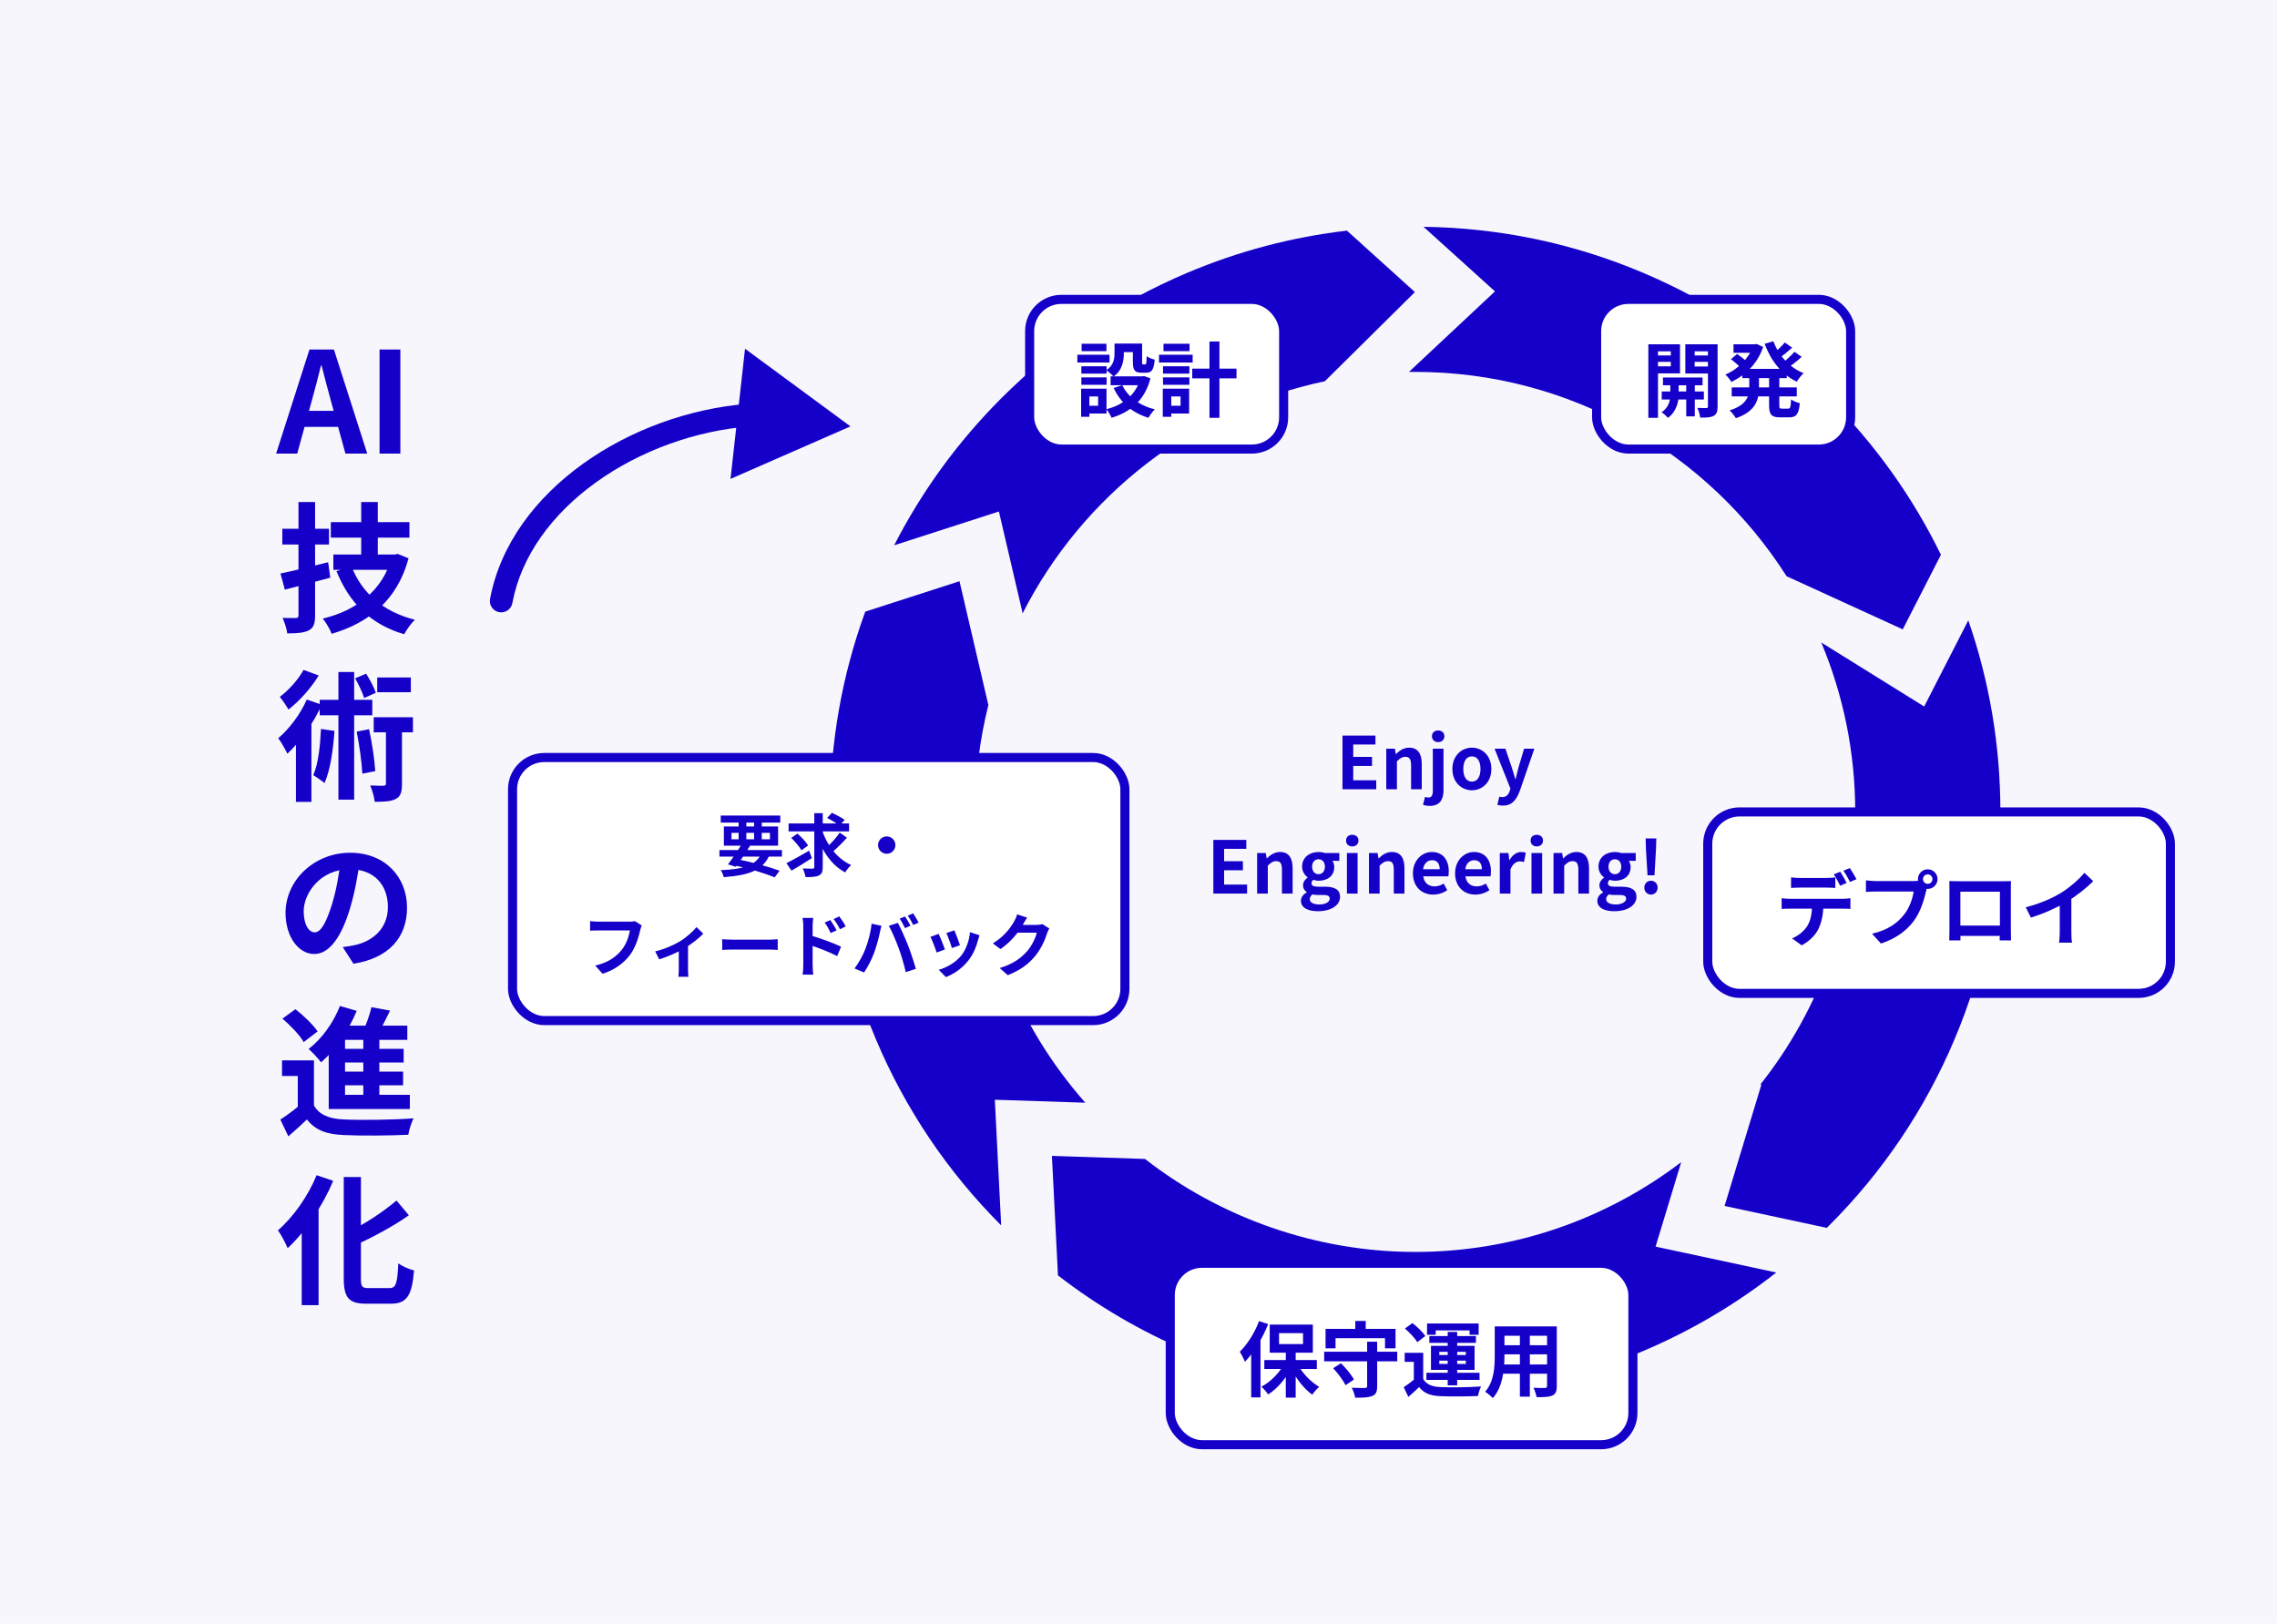 <svg width="502" height="358" viewBox="0 0 502 358" fill="none" xmlns="http://www.w3.org/2000/svg">
<rect width="502" height="358" fill="#F7F6FD"/>
<path d="M60.876 100L68.223 77.06H73.617L80.964 100H76.159L72.873 88.065C72.191 85.678 71.54 83.012 70.889 80.563H70.765C70.145 83.043 69.494 85.678 68.812 88.065L65.526 100H60.876ZM65.433 94.11V90.576H76.345V94.11H65.433ZM83.68 100V77.06H88.268V100H83.68ZM72.935 115.114H90.264V118.524H72.935V115.114ZM73.493 122.244H86.73V125.623H73.493V122.244ZM79.631 110.681H83.289V124.073H79.631V110.681ZM77.523 124.941C79.755 130.676 84.467 134.892 91.473 136.628C90.667 137.372 89.613 138.86 89.117 139.821C81.677 137.651 76.996 132.877 74.175 125.902L77.523 124.941ZM86.358 122.244H87.04L87.691 122.12L90.078 123.081C87.598 132.288 81.367 137.31 73.121 139.728C72.749 138.736 71.85 137.155 71.137 136.38C78.639 134.613 84.467 130.056 86.358 122.833V122.244ZM61.837 126.429C64.565 125.871 68.564 124.91 72.346 123.949L72.811 127.359C69.37 128.289 65.681 129.25 62.798 129.994L61.837 126.429ZM62.24 116.571H72.532V120.043H62.24V116.571ZM65.805 110.681H69.463V135.698C69.463 137.465 69.153 138.395 68.099 138.953C67.045 139.511 65.557 139.635 63.325 139.635C63.232 138.674 62.736 137.186 62.302 136.225C63.511 136.256 64.813 136.256 65.216 136.256C65.65 136.256 65.805 136.101 65.805 135.667V110.681ZM70.765 160.701L73.741 161.135C73.431 165.444 72.811 169.815 71.54 172.636C71.013 172.171 69.773 171.303 69.06 170.9C70.176 168.42 70.579 164.514 70.765 160.701ZM70.486 154.284H82.08V157.694H70.486V154.284ZM74.609 148.146H78.081V176.294H74.609V148.146ZM78.639 161.29L81.367 160.763C82.018 163.739 82.576 167.459 82.731 170.001L79.879 170.559C79.755 168.048 79.228 164.235 78.639 161.29ZM83.165 149.355H90.574V152.61H83.165V149.355ZM82.39 158.128H91.039V161.445H82.39V158.128ZM78.298 149.541L80.716 148.518C81.553 149.82 82.483 151.587 82.855 152.734L80.282 153.881C79.941 152.734 79.073 150.905 78.298 149.541ZM85.087 159.058H88.621V172.791C88.621 174.527 88.373 175.55 87.257 176.139C86.172 176.697 84.684 176.759 82.607 176.759C82.514 175.736 82.08 174.217 81.615 173.163C82.855 173.225 84.157 173.225 84.56 173.225C84.963 173.194 85.087 173.101 85.087 172.729V159.058ZM66.921 147.681L70.269 148.921C68.626 151.618 66.022 154.563 63.604 156.423C63.17 155.648 62.271 154.315 61.682 153.633C63.697 152.145 65.867 149.665 66.921 147.681ZM65.247 160.98L68.161 158.066L68.657 158.221V176.79H65.247V160.98ZM67.634 154.222L70.951 155.369C69.153 159.337 66.208 163.522 63.356 166.157C62.984 165.382 61.992 163.553 61.341 162.747C63.79 160.67 66.208 157.477 67.634 154.222ZM79.321 189.765C78.887 192.927 78.267 196.554 77.182 200.212C75.322 206.474 72.656 210.318 69.277 210.318C65.805 210.318 62.953 206.505 62.953 201.266C62.953 194.136 69.184 187.998 77.213 187.998C84.87 187.998 89.737 193.33 89.737 200.119C89.737 206.629 85.738 211.248 77.926 212.457L75.57 208.799C76.779 208.644 77.647 208.489 78.484 208.303C82.421 207.342 85.521 204.521 85.521 199.964C85.521 195.097 82.483 191.625 77.12 191.625C70.548 191.625 66.952 196.988 66.952 200.894C66.952 204.025 68.192 205.544 69.37 205.544C70.703 205.544 71.881 203.56 73.183 199.375C74.082 196.461 74.764 192.896 75.074 189.641L79.321 189.765ZM69.215 233.771V245.179H65.65V237.212H62.178V233.771H69.215ZM69.215 243.722C70.393 245.768 72.594 246.667 75.787 246.791C79.507 246.977 86.854 246.884 91.163 246.543C90.76 247.38 90.171 249.085 90.016 250.17C86.141 250.356 79.538 250.418 75.756 250.232C72.036 250.077 69.525 249.178 67.665 246.791C66.425 248 65.123 249.178 63.573 250.511L61.806 246.822C63.108 245.985 64.627 244.869 65.991 243.722H69.215ZM62.271 224.564L65.123 222.487C66.89 223.851 69.06 225.928 70.021 227.385L66.952 229.741C66.115 228.222 64.038 226.083 62.271 224.564ZM81.894 222.053L85.986 222.797C84.963 224.936 83.816 227.168 82.917 228.625L79.848 227.819C80.623 226.176 81.491 223.82 81.894 222.053ZM76.066 226.114H89.799V229.245H76.066V243.04H72.47V228.966L75.291 226.114H76.066ZM74.516 231.229H88.993V234.236H74.516V231.229ZM74.516 236.251H88.869V239.258H74.516V236.251ZM72.47 241.366H90.357V244.497H72.47V241.366ZM80.096 227.478H83.63V242.761H80.096V227.478ZM74.95 221.774L78.639 222.859C76.841 227.261 73.865 231.539 70.796 234.205C70.207 233.43 68.843 231.942 68.037 231.26C70.92 229.059 73.493 225.494 74.95 221.774ZM75.787 259.487H79.569V281.807C79.569 283.667 79.786 283.977 81.305 283.977C81.987 283.977 85.087 283.977 85.831 283.977C87.35 283.977 87.598 282.892 87.815 278.521C88.714 279.172 90.233 279.854 91.287 280.071C90.822 285.434 89.83 287.418 86.172 287.418C85.273 287.418 81.677 287.418 80.84 287.418C76.934 287.418 75.787 286.178 75.787 281.776V259.487ZM87.412 264.664L90.14 267.919C86.637 270.399 82.204 272.724 78.174 274.615C77.926 273.747 77.213 272.445 76.686 271.639C80.53 269.81 84.653 267.02 87.412 264.664ZM69.804 259.084L73.462 260.324C71.137 265.842 67.324 271.577 63.418 275.173C63.046 274.212 61.961 272.166 61.279 271.236C64.627 268.353 67.882 263.765 69.804 259.084ZM66.518 267.826L70.176 264.168L70.238 264.23V287.728H66.518V267.826Z" fill="#1400C8"/>
<path d="M239.278 243.11C224.176 226.004 215 203.551 215 178.996C215 170.833 216.018 162.903 217.93 155.322L217.877 155.335L211.537 128.137L190.758 134.841C185.608 148.956 183 163.78 183 178.991C183 196.401 186.414 213.295 193.145 229.211C199.63 244.546 208.912 258.317 220.722 270.145L219.326 242.449L239.282 243.106L239.278 243.11Z" fill="#1400C8"/>
<path d="M401.533 141.652C406.347 153.15 409.013 165.766 409.013 178.991C409.013 201.661 401.193 222.537 388.114 239.075L388.321 239.137L380.211 265.863L402.74 270.696C402.903 270.533 403.07 270.374 403.233 270.211C415.074 258.37 424.374 244.573 430.872 229.211C437.603 213.295 441.017 196.401 441.017 178.991C441.017 164.467 438.638 150.3 433.942 136.762L424.215 155.758L401.537 141.652H401.533Z" fill="#1400C8"/>
<path d="M370.641 256.216C354.341 268.621 334.02 276 312.002 276C289.985 276 268.883 268.339 252.434 255.502L231.914 254.828L233.244 281.176C241.985 287.93 251.535 293.52 261.786 297.859C277.703 304.59 294.597 308.004 312.007 308.004C329.416 308.004 346.311 304.59 362.227 297.859C372.804 293.383 382.637 287.581 391.606 280.537L364.998 274.828L370.645 256.22L370.641 256.216Z" fill="#1400C8"/>
<path d="M225.459 135.211C238.587 109.366 262.952 90.154 292.08 84.049L311.939 64.392L296.957 50.85C284.851 52.251 273.071 55.357 261.785 60.128C246.419 66.626 232.626 75.925 220.785 87.766C211.186 97.366 203.256 108.251 197.133 120.216L220.225 112.762L225.459 135.207V135.211Z" fill="#1400C8"/>
<path d="M310.617 82.004C311.08 82 311.542 81.987 312.005 81.987C346.393 81.987 376.657 99.974 393.886 127.035L419.489 138.749L427.908 122.304C421.657 109.52 413.375 97.925 403.221 87.771C391.379 75.93 377.582 66.63 362.221 60.132C346.873 53.634 330.6 50.229 313.837 50L329.591 64.238L310.617 82.004Z" fill="#1400C8"/>
<path d="M295.972 174V162.16H303.236V164.128H298.34V166.864H302.484V168.864H298.34V172.016H303.412V174H295.972ZM305.623 174V165.056H307.527L307.719 166.24H307.767C308.535 165.472 309.463 164.832 310.679 164.832C312.599 164.832 313.447 166.176 313.447 168.416V174H311.095V168.72C311.095 167.312 310.695 166.848 309.831 166.848C309.095 166.848 308.631 167.2 307.975 167.84V174H305.623ZM315.233 177.664C314.545 177.664 314.081 177.552 313.729 177.424L314.161 175.68C314.385 175.76 314.641 175.824 314.897 175.824C315.649 175.824 315.889 175.312 315.889 174.288V165.056H318.241V174.24C318.241 176.16 317.489 177.664 315.233 177.664ZM317.057 163.6C316.257 163.6 315.697 163.088 315.697 162.304C315.697 161.536 316.257 161.04 317.057 161.04C317.857 161.04 318.433 161.536 318.433 162.304C318.433 163.088 317.857 163.6 317.057 163.6ZM324.508 174.224C322.252 174.224 320.204 172.496 320.204 169.536C320.204 166.56 322.252 164.832 324.508 164.832C326.748 164.832 328.796 166.56 328.796 169.536C328.796 172.496 326.748 174.224 324.508 174.224ZM324.508 172.32C325.724 172.32 326.396 171.216 326.396 169.536C326.396 167.84 325.724 166.752 324.508 166.752C323.276 166.752 322.604 167.84 322.604 169.536C322.604 171.216 323.276 172.32 324.508 172.32ZM331.329 177.6C330.817 177.6 330.449 177.536 330.113 177.424L330.545 175.616C330.705 175.664 330.945 175.744 331.169 175.744C332.065 175.744 332.577 175.168 332.849 174.368L332.993 173.84L329.505 165.056H331.889L333.297 169.2C333.569 170.016 333.793 170.88 334.065 171.744H334.145C334.337 170.896 334.561 170.048 334.769 169.2L336.017 165.056H338.273L335.089 174.288C334.305 176.384 333.345 177.6 331.329 177.6ZM267.503 197V185.16H274.767V187.128H269.871V189.864H274.015V191.864H269.871V195.016H274.943V197H267.503ZM277.155 197V188.056H279.059L279.251 189.24H279.299C280.067 188.472 280.995 187.832 282.211 187.832C284.131 187.832 284.979 189.176 284.979 191.416V197H282.627V191.72C282.627 190.312 282.227 189.848 281.363 189.848C280.627 189.848 280.163 190.2 279.507 190.84V197H277.155ZM290.541 200.888C288.445 200.888 286.813 200.168 286.813 198.6C286.813 197.848 287.261 197.192 288.093 196.744V196.664C287.629 196.36 287.277 195.88 287.277 195.144C287.277 194.472 287.725 193.864 288.285 193.48V193.416C287.661 192.968 287.069 192.12 287.069 191.064C287.069 188.952 288.797 187.832 290.685 187.832C291.197 187.832 291.677 187.912 292.045 188.056H295.277V189.784H293.741C293.981 190.088 294.157 190.584 294.157 191.128C294.157 193.16 292.621 194.168 290.685 194.168C290.333 194.168 289.933 194.104 289.533 193.96C289.293 194.184 289.149 194.376 289.149 194.744C289.149 195.208 289.517 195.48 290.557 195.48H292.093C294.253 195.48 295.437 196.136 295.437 197.72C295.437 199.528 293.533 200.888 290.541 200.888ZM290.685 192.728C291.469 192.728 292.093 192.12 292.093 191.064C292.093 190.008 291.485 189.432 290.685 189.432C289.901 189.432 289.277 190.008 289.277 191.064C289.277 192.12 289.901 192.728 290.685 192.728ZM290.909 199.4C292.253 199.4 293.165 198.808 293.165 198.12C293.165 197.48 292.637 197.304 291.677 197.304H290.589C290.045 197.304 289.677 197.272 289.357 197.176C288.941 197.512 288.765 197.864 288.765 198.232C288.765 198.984 289.597 199.4 290.909 199.4ZM296.952 197V188.056H299.304V197H296.952ZM298.12 186.6C297.304 186.6 296.76 186.088 296.76 185.304C296.76 184.536 297.304 184.04 298.12 184.04C298.936 184.04 299.496 184.536 299.496 185.304C299.496 186.088 298.936 186.6 298.12 186.6ZM301.811 197V188.056H303.715L303.907 189.24H303.955C304.723 188.472 305.651 187.832 306.867 187.832C308.787 187.832 309.635 189.176 309.635 191.416V197H307.283V191.72C307.283 190.312 306.883 189.848 306.019 189.848C305.283 189.848 304.819 190.2 304.163 190.84V197H301.811ZM315.965 197.224C313.453 197.224 311.501 195.496 311.501 192.536C311.501 189.624 313.549 187.832 315.661 187.832C318.141 187.832 319.405 189.624 319.405 192.104C319.405 192.552 319.357 192.968 319.309 193.192H313.773C313.981 194.664 314.941 195.416 316.269 195.416C316.989 195.416 317.629 195.192 318.285 194.792L319.069 196.248C318.189 196.856 317.069 197.224 315.965 197.224ZM313.741 191.624H317.405C317.405 190.408 316.861 189.64 315.709 189.64C314.765 189.64 313.933 190.312 313.741 191.624ZM325.262 197.224C322.75 197.224 320.798 195.496 320.798 192.536C320.798 189.624 322.846 187.832 324.958 187.832C327.438 187.832 328.702 189.624 328.702 192.104C328.702 192.552 328.654 192.968 328.606 193.192H323.07C323.278 194.664 324.238 195.416 325.566 195.416C326.286 195.416 326.926 195.192 327.582 194.792L328.366 196.248C327.486 196.856 326.366 197.224 325.262 197.224ZM323.038 191.624H326.702C326.702 190.408 326.158 189.64 325.006 189.64C324.062 189.64 323.23 190.312 323.038 191.624ZM330.655 197V188.056H332.559L332.751 189.64H332.799C333.439 188.456 334.415 187.832 335.343 187.832C335.823 187.832 336.111 187.896 336.383 188.024L335.983 190.04C335.663 189.96 335.423 189.896 335.039 189.896C334.351 189.896 333.503 190.376 333.007 191.672V197H330.655ZM337.639 197V188.056H339.991V197H337.639ZM338.807 186.6C337.991 186.6 337.447 186.088 337.447 185.304C337.447 184.536 337.991 184.04 338.807 184.04C339.623 184.04 340.183 184.536 340.183 185.304C340.183 186.088 339.623 186.6 338.807 186.6ZM342.498 197V188.056H344.402L344.594 189.24H344.642C345.41 188.472 346.338 187.832 347.554 187.832C349.474 187.832 350.322 189.176 350.322 191.416V197H347.97V191.72C347.97 190.312 347.57 189.848 346.706 189.848C345.97 189.848 345.506 190.2 344.85 190.84V197H342.498ZM355.884 200.888C353.788 200.888 352.156 200.168 352.156 198.6C352.156 197.848 352.604 197.192 353.436 196.744V196.664C352.972 196.36 352.62 195.88 352.62 195.144C352.62 194.472 353.068 193.864 353.628 193.48V193.416C353.004 192.968 352.412 192.12 352.412 191.064C352.412 188.952 354.14 187.832 356.028 187.832C356.54 187.832 357.02 187.912 357.388 188.056H360.62V189.784H359.084C359.324 190.088 359.5 190.584 359.5 191.128C359.5 193.16 357.964 194.168 356.028 194.168C355.676 194.168 355.276 194.104 354.876 193.96C354.636 194.184 354.492 194.376 354.492 194.744C354.492 195.208 354.86 195.48 355.9 195.48H357.436C359.596 195.48 360.78 196.136 360.78 197.72C360.78 199.528 358.876 200.888 355.884 200.888ZM356.028 192.728C356.812 192.728 357.436 192.12 357.436 191.064C357.436 190.008 356.828 189.432 356.028 189.432C355.244 189.432 354.62 190.008 354.62 191.064C354.62 192.12 355.244 192.728 356.028 192.728ZM356.252 199.4C357.596 199.4 358.508 198.808 358.508 198.12C358.508 197.48 357.98 197.304 357.02 197.304H355.932C355.388 197.304 355.02 197.272 354.7 197.176C354.284 197.512 354.108 197.864 354.108 198.232C354.108 198.984 354.94 199.4 356.252 199.4ZM363.223 192.968L362.871 187.064L362.807 184.84H365.159L365.095 187.064L364.759 192.968H363.223ZM363.975 197.224C363.143 197.224 362.519 196.568 362.519 195.688C362.519 194.808 363.143 194.168 363.975 194.168C364.823 194.168 365.447 194.808 365.447 195.688C365.447 196.568 364.823 197.224 363.975 197.224Z" fill="#1400C8"/>
<rect x="113" y="167" width="135" height="58" rx="7" fill="white"/>
<rect x="113" y="167" width="135" height="58" rx="7" stroke="#1400C8" stroke-width="2"/>
<path d="M158.615 187.395H172.385V188.85H158.615V187.395ZM158.9 179.79H172.025V181.35H158.9V179.79ZM163.61 185.955L165.38 186.405C164.42 187.995 163.145 189.885 162.23 191.085L160.49 190.56C161.42 189.36 162.74 187.425 163.61 185.955ZM167.96 187.935L169.7 188.385C168.215 191.925 165.125 192.945 159.56 193.38C159.44 192.855 159.17 192.225 158.885 191.835C163.94 191.625 166.76 190.815 167.96 187.935ZM161.525 190.68L162.44 189.39C165.89 190.095 169.625 191.13 171.875 191.955L170.795 193.41C168.62 192.525 165.11 191.445 161.525 190.68ZM162.845 180.405H164.54V185.535H162.845V180.405ZM166.25 180.405H167.945V185.535H166.25V180.405ZM161.27 183.615V185.025H169.745V183.615H161.27ZM159.59 182.205H171.545V186.435H159.59V182.205ZM173.855 181.53H187.19V183.285H173.855V181.53ZM181.25 183.075C182.345 186.36 184.58 189.33 187.655 190.71C187.22 191.085 186.635 191.805 186.335 192.33C183.155 190.65 181.085 187.35 179.825 183.48L181.25 183.075ZM185.135 183.555L186.725 184.68C185.705 185.82 184.43 187.095 183.44 187.905L182.135 186.915C183.095 186.075 184.385 184.68 185.135 183.555ZM182.345 180.33L183.41 179.19C184.31 179.61 185.57 180.27 186.215 180.75L185.075 182.025C184.505 181.515 183.275 180.795 182.345 180.33ZM174.44 184.725L175.82 183.78C176.66 184.53 177.71 185.61 178.16 186.39L176.69 187.455C176.285 186.69 175.28 185.535 174.44 184.725ZM179.525 179.28H181.385V191.145C181.385 192.195 181.16 192.705 180.545 193.005C179.915 193.32 178.94 193.365 177.605 193.365C177.515 192.84 177.245 192 176.975 191.46C177.89 191.505 178.835 191.505 179.135 191.505C179.42 191.49 179.525 191.415 179.525 191.13V179.28ZM173.375 190.29C174.635 189.675 176.585 188.595 178.385 187.545L178.985 189.18C177.485 190.155 175.82 191.175 174.5 191.94L173.375 190.29ZM195.5 184.395C196.55 184.395 197.405 185.25 197.405 186.3C197.405 187.365 196.55 188.22 195.5 188.22C194.435 188.22 193.58 187.365 193.58 186.3C193.58 185.25 194.435 184.395 195.5 184.395ZM141.481 204.025C141.331 204.31 141.226 204.745 141.151 205.06C140.806 206.53 140.146 208.855 138.886 210.535C137.536 212.32 135.541 213.82 132.856 214.675L131.221 212.875C134.206 212.185 135.886 210.88 137.101 209.365C138.106 208.105 138.661 206.41 138.871 205.12C137.956 205.12 133.006 205.12 131.881 205.12C131.191 205.12 130.486 205.165 130.096 205.18V203.065C130.546 203.125 131.386 203.185 131.881 203.185C133.006 203.185 137.986 203.185 138.826 203.185C139.111 203.185 139.591 203.17 139.996 203.08L141.481 204.025ZM144.444 209.74C146.409 209.305 148.629 208.3 149.814 207.58C151.284 206.695 152.784 205.36 153.564 204.385L155.049 205.84C154.149 206.815 152.334 208.225 150.699 209.185C149.349 209.98 147.039 210.985 145.329 211.495L144.444 209.74ZM149.649 208.765L151.689 208.375V213.7C151.689 214.24 151.704 215.035 151.794 215.335H149.559C149.604 215.035 149.649 214.24 149.649 213.7V208.765ZM159.219 207.055C159.774 207.1 160.854 207.16 161.634 207.16C163.404 207.16 168.354 207.16 169.689 207.16C170.394 207.16 171.054 207.085 171.459 207.055V209.425C171.099 209.41 170.334 209.335 169.704 209.335C168.339 209.335 163.404 209.335 161.634 209.335C160.794 209.335 159.789 209.38 159.219 209.425V207.055ZM183.069 202.84C183.489 203.47 184.104 204.43 184.434 205.12L183.144 205.69C182.694 204.745 182.364 204.145 181.809 203.38L183.069 202.84ZM185.034 202.03C185.484 202.63 186.114 203.56 186.444 204.235L185.184 204.865C184.704 203.905 184.344 203.35 183.789 202.615L185.034 202.03ZM177.099 212.785C177.099 211.645 177.099 205.435 177.099 204.16C177.099 203.62 177.039 202.885 176.934 202.36H179.289C179.229 202.885 179.154 203.545 179.154 204.16C179.154 205.825 179.154 211.675 179.154 212.785C179.154 213.22 179.229 214.27 179.289 214.87H176.949C177.039 214.285 177.099 213.385 177.099 212.785ZM178.704 206.23C180.714 206.785 183.939 207.97 185.424 208.705L184.569 210.775C182.874 209.89 180.339 208.93 178.704 208.39V206.23ZM199.539 202.045C199.914 202.585 200.454 203.545 200.739 204.1L199.524 204.61C199.224 203.995 198.759 203.11 198.354 202.525L199.539 202.045ZM201.324 201.37C201.714 201.925 202.269 202.885 202.524 203.41L201.339 203.92C201.024 203.29 200.544 202.42 200.124 201.85L201.324 201.37ZM190.734 209.335C191.394 207.67 191.964 205.555 192.159 203.635L194.334 204.1C194.214 204.52 194.034 205.255 193.974 205.6C193.764 206.65 193.224 208.705 192.699 210.1C192.159 211.555 191.274 213.265 190.494 214.39L188.394 213.505C189.324 212.275 190.209 210.67 190.734 209.335ZM198.129 209.035C197.559 207.46 196.599 205.24 195.954 204.1L197.949 203.455C198.579 204.61 199.599 206.92 200.169 208.36C200.709 209.725 201.504 212.11 201.909 213.595L199.689 214.315C199.284 212.545 198.729 210.655 198.129 209.035ZM210.414 205.105C210.699 205.735 211.434 207.7 211.644 208.39L209.859 209.005C209.664 208.285 209.004 206.47 208.644 205.69L210.414 205.105ZM215.949 206.185C215.784 206.68 215.694 206.995 215.604 207.295C215.214 208.81 214.569 210.37 213.549 211.675C212.154 213.49 210.294 214.735 208.539 215.41L206.964 213.805C208.599 213.355 210.699 212.215 211.929 210.655C212.949 209.395 213.684 207.4 213.849 205.51L215.949 206.185ZM206.934 205.885C207.309 206.65 208.044 208.48 208.329 209.32L206.499 209.995C206.259 209.2 205.494 207.19 205.134 206.545L206.934 205.885ZM231.339 204.685C231.174 204.97 230.964 205.375 230.844 205.75C230.439 207.1 229.584 209.095 228.219 210.76C226.794 212.5 224.994 213.88 222.174 214.99L220.404 213.415C223.464 212.485 225.129 211.18 226.449 209.695C227.469 208.525 228.339 206.725 228.579 205.615H223.524L224.214 203.905C224.874 203.905 228.024 203.905 228.489 203.905C228.954 203.905 229.464 203.845 229.794 203.725L231.339 204.685ZM226.449 202.3C226.089 202.825 225.699 203.515 225.534 203.83C224.514 205.645 222.729 207.76 220.569 209.23L218.889 207.985C221.514 206.38 222.834 204.445 223.569 203.155C223.794 202.795 224.109 202.105 224.244 201.58L226.449 202.3Z" fill="#1400C8"/>
<rect x="376.5" y="179" width="102" height="40" rx="7" fill="white"/>
<rect x="376.5" y="179" width="102" height="40" rx="7" stroke="#1400C8" stroke-width="2"/>
<path d="M394.866 193.428C395.442 193.5 396.198 193.554 396.792 193.554C397.926 193.554 401.634 193.554 402.696 193.554C403.308 193.554 404.01 193.5 404.622 193.428V195.75C404.01 195.714 403.308 195.678 402.696 195.678C401.634 195.678 397.926 195.678 396.81 195.678C396.18 195.678 395.424 195.714 394.866 195.75V193.428ZM392.796 198.018C393.318 198.09 393.948 198.144 394.506 198.144C395.64 198.144 405.234 198.144 406.296 198.144C406.674 198.144 407.466 198.108 407.952 198.018V200.376C407.502 200.34 406.8 200.322 406.296 200.322C405.234 200.322 395.64 200.322 394.506 200.322C393.984 200.322 393.282 200.34 392.796 200.376V198.018ZM401.994 199.278C401.994 201.636 401.58 203.436 400.824 204.948C400.194 206.19 398.808 207.594 397.206 208.404L395.082 206.874C396.36 206.37 397.638 205.344 398.358 204.282C399.258 202.932 399.492 201.222 399.492 199.296L401.994 199.278ZM405.702 192.186C406.152 192.834 406.8 193.986 407.124 194.652L405.684 195.264C405.324 194.526 404.766 193.464 404.28 192.762L405.702 192.186ZM407.826 191.376C408.294 192.042 408.96 193.194 409.284 193.824L407.862 194.436C407.484 193.68 406.908 192.636 406.404 191.952L407.826 191.376ZM423.954 193.806C423.954 194.382 424.422 194.85 424.998 194.85C425.574 194.85 426.042 194.382 426.042 193.806C426.042 193.23 425.574 192.762 424.998 192.762C424.422 192.762 423.954 193.23 423.954 193.806ZM422.838 193.806C422.838 192.618 423.81 191.646 424.998 191.646C426.186 191.646 427.158 192.618 427.158 193.806C427.158 194.994 426.186 195.966 424.998 195.966C423.81 195.966 422.838 194.994 422.838 193.806ZM425.034 195.228C424.854 195.57 424.728 196.092 424.638 196.47C424.224 198.234 423.432 201.042 421.92 203.04C420.3 205.2 417.906 206.982 414.684 208.008L412.722 205.848C416.304 205.02 418.338 203.454 419.778 201.636C420.984 200.142 421.668 198.09 421.902 196.542C420.804 196.542 414.864 196.542 413.514 196.542C412.686 196.542 411.84 196.596 411.372 196.632V194.076C411.912 194.148 412.92 194.238 413.514 194.238C414.864 194.238 420.84 194.238 421.848 194.238C422.208 194.238 422.784 194.22 423.252 194.094L425.034 195.228ZM429.768 194.238C430.488 194.256 431.172 194.274 431.658 194.274C432.972 194.274 440.28 194.274 441.576 194.274C442.026 194.274 442.692 194.274 443.358 194.256C443.322 194.796 443.322 195.444 443.322 196.002C443.322 197.1 443.322 203.724 443.322 204.822C443.322 205.524 443.34 207.252 443.358 207.324H440.856C440.856 207.252 440.91 205.848 440.91 204.858C440.91 203.814 440.91 196.578 440.91 196.578H432.198C432.198 196.578 432.198 203.796 432.198 204.858C432.198 205.722 432.216 207.234 432.216 207.324H429.75C429.75 207.234 429.786 205.65 429.786 204.786C429.786 203.706 429.786 197.046 429.786 196.002C429.786 195.48 429.786 194.76 429.768 194.238ZM441.792 204.048V206.334H430.974V204.048H441.792ZM446.616 200.016C449.838 199.188 452.466 198.018 454.482 196.776C456.318 195.642 458.37 193.842 459.54 192.42L461.484 194.256C459.846 195.912 457.65 197.604 455.526 198.882C453.492 200.088 450.576 201.438 447.732 202.284L446.616 200.016ZM454.104 197.946L456.66 197.334V205.452C456.66 206.244 456.696 207.36 456.822 207.81H453.96C454.032 207.378 454.104 206.244 454.104 205.452V197.946Z" fill="#1400C8"/>
<rect x="258" y="278.5" width="102" height="40" rx="7" fill="white"/>
<rect x="258" y="278.5" width="102" height="40" rx="7" stroke="#1400C8" stroke-width="2"/>
<path d="M283.476 297.59H285.654V308.12H283.476V297.59ZM278.742 299.84H290.316V301.802H278.742V299.84ZM286.068 300.704C287.058 302.666 288.966 304.664 290.838 305.744C290.352 306.158 289.668 306.932 289.308 307.472C287.418 306.122 285.564 303.692 284.448 301.298L286.068 300.704ZM283.188 300.542L284.88 301.136C283.71 303.674 281.712 306.068 279.588 307.418C279.246 306.896 278.562 306.122 278.094 305.708C280.146 304.646 282.144 302.594 283.188 300.542ZM281.982 293.9V296.312H287.274V293.9H281.982ZM279.93 292.01H289.434V298.22H279.93V292.01ZM277.572 291.254L279.588 291.902C278.382 294.962 276.456 298.184 274.458 300.218C274.278 299.714 273.684 298.526 273.324 298.004C274.998 296.384 276.618 293.828 277.572 291.254ZM275.844 296.24L277.878 294.188L277.896 294.206V308.066H275.844V296.24ZM291.936 298.004H308.046V300.11H291.936V298.004ZM301.404 295.79H303.618V305.618C303.618 306.842 303.348 307.436 302.52 307.76C301.692 308.102 300.468 308.138 298.776 308.138C298.686 307.508 298.326 306.554 298.02 305.942C299.19 305.996 300.522 305.996 300.9 305.996C301.278 305.996 301.404 305.888 301.404 305.582V295.79ZM293.916 301.64L295.626 300.542C296.724 301.604 297.966 303.08 298.488 304.142L296.634 305.384C296.166 304.34 294.978 302.774 293.916 301.64ZM298.794 291.218H301.098V294.494H298.794V291.218ZM292.242 292.964H307.668V297.248H305.346V295.016H294.438V297.248H292.242V292.964ZM313.77 298.238V304.862H311.7V300.236H309.684V298.238H313.77ZM313.77 304.016C314.454 305.204 315.732 305.726 317.586 305.798C319.746 305.906 324.012 305.852 326.514 305.654C326.28 306.14 325.938 307.13 325.848 307.76C323.598 307.868 319.764 307.904 317.568 307.796C315.408 307.706 313.95 307.184 312.87 305.798C312.15 306.5 311.394 307.184 310.494 307.958L309.468 305.816C310.224 305.33 311.106 304.682 311.898 304.016H313.77ZM309.738 292.892L311.394 291.686C312.42 292.478 313.68 293.684 314.238 294.53L312.456 295.898C311.97 295.016 310.764 293.774 309.738 292.892ZM319.17 293.63H321.258V305.402H319.17V293.63ZM317.316 299.966V300.686H323.166V299.966H317.316ZM317.316 298.022V298.724H323.166V298.022H317.316ZM315.48 296.708H325.092V302H315.48V296.708ZM314.616 291.776H325.992V294.26H323.994V293.306H316.524V294.26H314.616V291.776ZM315.12 294.548H325.398V296.042H315.12V294.548ZM314.472 302.648H326.19V304.214H314.472V302.648ZM330.78 292.424H341.832V294.476H330.78V292.424ZM330.78 296.564H341.868V298.58H330.78V296.564ZM330.744 300.812H341.94V302.846H330.744V300.812ZM329.538 292.424H331.68V298.904C331.68 301.766 331.32 305.816 329.106 308.228C328.764 307.814 327.882 307.094 327.414 306.824C329.376 304.646 329.538 301.424 329.538 298.886V292.424ZM341.076 292.424H343.218V305.582C343.218 306.734 342.966 307.31 342.246 307.652C341.49 307.994 340.41 308.03 338.772 308.012C338.682 307.436 338.358 306.5 338.07 305.942C339.096 306.014 340.284 305.996 340.608 305.996C340.95 305.978 341.076 305.87 341.076 305.564V292.424ZM335.082 293.234H337.278V307.904H335.082V293.234Z" fill="#1400C8"/>
<rect x="227" y="66" width="56" height="33" rx="7" fill="white"/>
<rect x="227" y="66" width="56" height="33" rx="7" stroke="#1400C8" stroke-width="2"/>
<path d="M245.712 75.74H247.764V77.936C247.764 79.628 247.386 81.716 245.496 83.012C245.19 82.616 244.326 81.896 243.894 81.626C245.532 80.546 245.712 79.106 245.712 77.882V75.74ZM249.762 75.74H251.796V79.772C251.796 80.276 251.814 80.33 252.012 80.33C252.102 80.33 252.372 80.33 252.48 80.33C252.696 80.33 252.768 80.096 252.804 78.53C253.182 78.836 254.028 79.16 254.568 79.286C254.388 81.536 253.884 82.166 252.696 82.166C252.408 82.166 251.922 82.166 251.634 82.166C250.194 82.166 249.762 81.608 249.762 79.808V75.74ZM247.422 84.92C248.646 87.476 251.22 89.42 254.604 90.248C254.118 90.68 253.488 91.562 253.2 92.102C249.6 91.04 247.062 88.754 245.514 85.532L247.422 84.92ZM251.454 82.976H251.85L252.228 82.904L253.632 83.408C252.39 88.232 249.276 90.824 245.064 92.102C244.848 91.562 244.308 90.662 243.912 90.212C247.656 89.294 250.518 86.954 251.454 83.3V82.976ZM244.848 82.976H252.3V84.92H244.848V82.976ZM246.54 75.74H250.86V77.63H246.54V75.74ZM238.404 80.744H243.966V82.364H238.404V80.744ZM238.458 75.776H243.93V77.414H238.458V75.776ZM238.404 83.192H243.966V84.83H238.404V83.192ZM237.522 78.206H244.614V79.916H237.522V78.206ZM239.394 85.694H243.948V91.166H239.394V89.456H242.094V87.404H239.394V85.694ZM238.35 85.694H240.168V91.886H238.35V85.694ZM262.848 81.266H272.604V83.408H262.848V81.266ZM266.646 75.29H268.842V92.12H266.646V75.29ZM256.404 80.744H262.218V82.364H256.404V80.744ZM256.512 75.776H262.254V77.414H256.512V75.776ZM256.404 83.192H262.218V84.83H256.404V83.192ZM255.522 78.206H262.938V79.916H255.522V78.206ZM257.394 85.694H262.164V91.166H257.394V89.456H260.274V87.404H257.394V85.694ZM256.35 85.694H258.222V91.886H256.35V85.694Z" fill="#1400C8"/>
<rect x="352" y="66" width="56" height="33" rx="7" fill="white"/>
<rect x="352" y="66" width="56" height="33" rx="7" stroke="#1400C8" stroke-width="2"/>
<path d="M366.626 83.228H375.356V84.938H366.626V83.228ZM366.356 86.306H375.644V88.07H366.356V86.306ZM371.756 83.768H373.646V91.796H371.756V83.768ZM368.246 83.84H370.082V87.296C370.082 88.448 369.596 90.824 367.706 92.12C367.418 91.742 366.77 91.166 366.32 90.878C367.85 89.942 368.246 88.196 368.246 87.278V83.84ZM364.484 78.368H369.02V79.772H364.484V78.368ZM372.836 78.368H377.39V79.772H372.836V78.368ZM376.544 75.902H378.668V89.618C378.668 90.698 378.47 91.31 377.822 91.67C377.156 92.03 376.22 92.084 374.834 92.066C374.78 91.49 374.492 90.482 374.204 89.924C374.996 89.96 375.896 89.96 376.166 89.96C376.454 89.96 376.544 89.852 376.544 89.582V75.902ZM364.682 75.902H370.388V82.31H364.682V80.762H368.354V77.45H364.682V75.902ZM377.642 75.902V77.45H373.61V80.798H377.642V82.346H371.558V75.902H377.642ZM363.404 75.902H365.528V92.12H363.404V75.902ZM384.122 81.32H393.914V83.354H384.122V81.32ZM382.178 75.902H387.272V77.774H382.178V75.902ZM381.782 85.406H396.128V87.386H381.782V85.406ZM386.516 75.902H386.894L387.272 75.83L388.712 76.496C387.488 80.168 384.788 82.742 381.71 84.2C381.422 83.714 380.828 82.976 380.396 82.58C383.078 81.464 385.58 79.016 386.516 76.28V75.902ZM385.652 82.346H387.794V85.46C387.794 88.016 387.146 90.698 382.7 92.192C382.43 91.706 381.764 90.86 381.314 90.482C385.148 89.276 385.652 87.278 385.652 85.424V82.346ZM390.962 75.236C392.114 78.332 394.472 81.014 397.64 82.274C397.136 82.706 396.47 83.57 396.128 84.146C392.78 82.562 390.44 79.538 389.036 75.794L390.962 75.236ZM381.62 79.178L382.988 78.044C383.672 78.53 384.608 79.232 385.076 79.718L383.654 80.96C383.222 80.492 382.322 79.718 381.62 79.178ZM393.482 75.506L395.102 76.64C394.166 77.504 393.068 78.404 392.222 78.962L390.926 77.972C391.736 77.342 392.852 76.28 393.482 75.506ZM395.624 77.558L397.208 78.674C396.236 79.556 395.048 80.492 394.13 81.104L392.834 80.114C393.716 79.466 394.922 78.368 395.624 77.558ZM390.026 82.436H392.276V89.33C392.276 89.996 392.348 90.086 392.852 90.086C393.068 90.086 393.968 90.086 394.22 90.086C394.706 90.086 394.796 89.744 394.868 88.052C395.318 88.394 396.2 88.754 396.794 88.88C396.596 91.274 396.02 92.012 394.436 92.012C394.04 92.012 392.852 92.012 392.456 92.012C390.494 92.012 390.026 91.364 390.026 89.33V82.436Z" fill="#1400C8"/>
<path d="M108.042 132.042C107.789 133.399 108.684 134.705 110.042 134.958C111.399 135.211 112.705 134.316 112.958 132.958L108.042 132.042ZM187.5 94L164.252 76.887L161.056 105.577L187.5 94ZM112.958 132.958C114.915 122.46 121.818 113.214 131.443 106.302C141.062 99.394 153.23 94.95 165.332 94.001L164.942 89.016C151.941 90.035 138.897 94.792 128.526 102.24C118.161 109.684 110.297 119.949 108.042 132.042L112.958 132.958Z" fill="#1400C8"/>
</svg>
